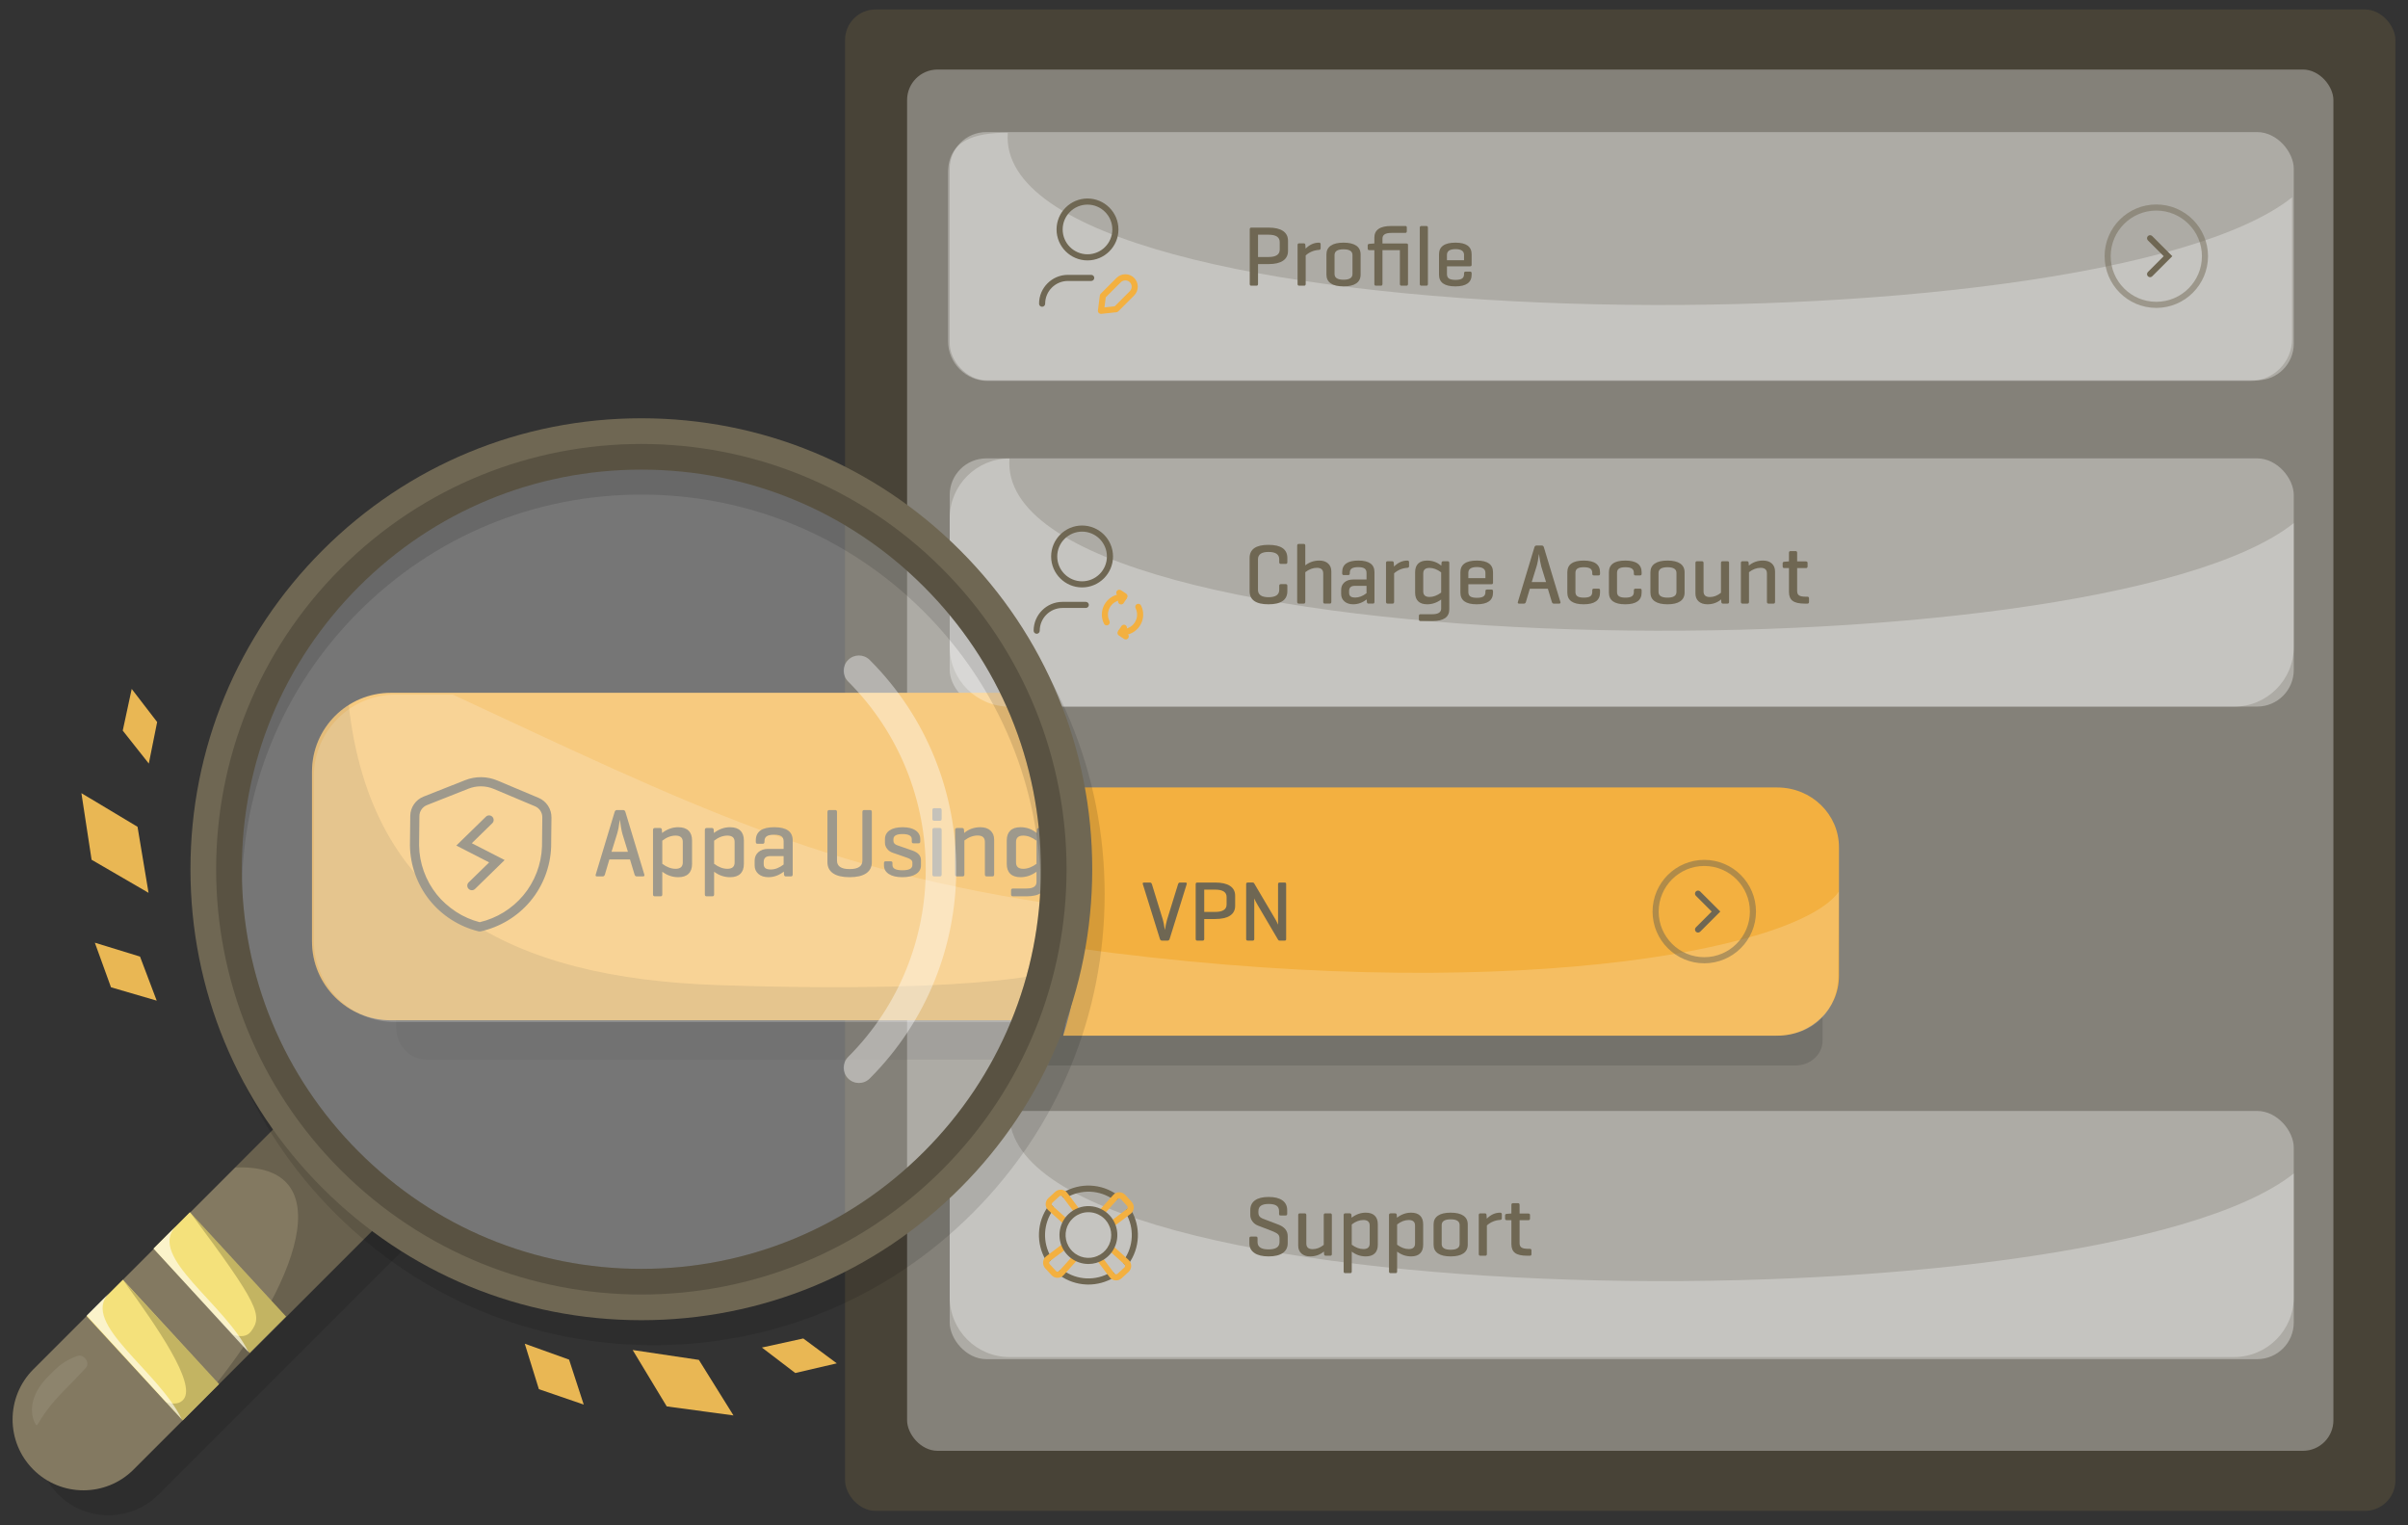 <?xml version="1.0" encoding="UTF-8"?><svg xmlns="http://www.w3.org/2000/svg" viewBox="0 0 789.427 500"><rect x="0" y="0" width="789.427" height="500" fill="#333333" stroke="none"/><g id="a"><rect x="277.039" y="3.103" width="508.269" height="492.136" rx="10" ry="10" style="fill:#7e6e42; opacity:.28;"/><rect x="297.375" y="22.793" width="467.598" height="452.756" rx="10" ry="10" style="fill:#fff; opacity:.33;"/></g><g id="b"><rect x="311.346" y="43.296" width="440.631" height="81.353" rx="12" ry="12" style="fill:#fff; opacity:.33;"/><rect x="311.346" y="150.247" width="440.631" height="81.353" rx="12" ry="12" style="fill:#fff; opacity:.33;"/><path d="M340.077,271.796h257.432v69.291c0,4.509-3.984,8.164-8.899,8.164h-245.069c2.47-10.392,4.635-24.673,3.559-41.582-.92-14.452-3.941-26.628-7.023-35.872Z" style="opacity:.12;"/><path d="M342.599,347.325H139.669c-5.438,0-9.846-4.823-9.846-10.772v-91.423h215.592c3.737,10.124,7.654,23.828,9.31,40.425,2.659,26.645-5.803,51.592-12.126,61.77Z" style="opacity:.12;"/><path d="M340.077,258.121h242.598c11.161,0,20.208,8.772,20.208,19.593v42.167c0,10.821-9.048,19.593-20.208,19.593h-234.127c2.691-8.373,5.995-22.348,4.518-39.644-1.646-19.277-8.467-33.743-12.989-41.709Z" style="fill:#f3b040;"/><path d="M344.743,334.427H128.136c-14.277,0-25.852-11.574-25.852-25.852v-55.635c0-14.277,11.574-25.852,25.852-25.852h205.77s25.285,33.221,10.836,107.339Z" style="fill:#f3b040;"/><rect x="311.346" y="364.149" width="440.631" height="81.353" rx="12" ry="12" style="fill:#fff; opacity:.33;"/><path d="M351.968,310.67c-.246,8.503-1.265,18.085-3.42,28.805h233.402c10.151,0,15.363-4.907,18.007-9.405,1.81-3.077,2.633-6.608,2.66-10.15l.216-27.647c-13.778,19.571-111.89,37.639-250.866,18.397Z" style="fill:#fff; opacity:.18;"/><path d="M148.452,227.687h-18.789c-14.79,0-26.779,11.989-26.779,26.779v53.781c0,14.789,11.989,26.779,26.779,26.779h215.68c2.757-14.144,4.06-26.787,4.375-38.006-80.637-11.515-123.422-33.155-201.266-69.333Z" style="fill:#fff; opacity:.18;"/><path d="M751.977,425.218v-40.571c-65.071,51.646-426.304,48.244-421.037-21.189-10.821,0-19.593,8.772-19.593,19.593v42.167c0,10.821,8.772,19.593,19.593,19.593h401.444c10.821,0,19.593-8.772,19.593-19.593Z" style="fill:#fff; opacity:.3;"/><path d="M751.977,212.037v-40.571c-65.071,51.646-426.304,48.244-421.037-21.189-10.821,0-19.593,8.772-19.593,19.593v42.167c0,10.821,8.772,19.593,19.593,19.593h401.444c10.821,0,19.593-8.772,19.593-19.593Z" style="fill:#fff; opacity:.3;"/><path d="M751.427,111.11v-46.413c-65.071,51.646-426.304,48.244-421.037-21.189-10.821,0-19.593,2.396-19.593,13.217v55.083c0,7.209,5.844,13.053,13.053,13.053h413.826c7.595,0,13.751-6.157,13.751-13.751Z" style="fill:#fff; opacity:.3;"/><path d="M347.438,317.757s-19.72,8.222-111.852,5.146c-68.078-2.274-113.94-26.039-121.261-91.812-7.234,4.582-12.04,12.652-12.04,21.849v55.635c0,14.277,11.574,25.852,25.852,25.852h212.666c2.853-5.84,6.636-16.67,6.636-16.67Z" style="opacity:.12;"/></g><g id="c"><g><path d="M356.521,85.354c-5.593,0-10.143-4.55-10.143-10.143,0-5.593,4.55-10.144,10.143-10.144,5.593,0,10.144,4.55,10.144,10.144,0,5.593-4.55,10.143-10.144,10.143Zm0-18.287c-4.49,0-8.143,3.653-8.143,8.144s3.653,8.143,8.143,8.143,8.144-3.653,8.144-8.143-3.653-8.144-8.144-8.144Z" style="fill:#6f6753;"/><path d="M341.642,100.549c-.552,0-1-.448-1-1,0-5.215,4.242-9.457,9.457-9.457h7.641c.552,0,1,.448,1,1s-.448,1-1,1h-7.641c-4.112,0-7.457,3.345-7.457,7.457,0,.552-.448,1-1,1Z" style="fill:#6f6753;"/><path d="M360.931,102.878c-.267,0-.525-.107-.714-.3-.214-.219-.317-.523-.278-.826l.622-4.886c.028-.22,.128-.424,.285-.581l5.197-5.197c.77-.771,1.794-1.194,2.884-1.194,1.089,0,2.113,.424,2.883,1.194,1.589,1.59,1.589,4.177,0,5.767l-5.197,5.197c-.162,.162-.374,.263-.601,.287l-4.975,.533c-.036,.004-.071,.006-.106,.006Zm1.57-5.42l-.418,3.292,3.365-.36,4.947-4.947c.81-.81,.81-2.129,0-2.939-.786-.786-2.154-.785-2.939,0l-4.955,4.955Z" style="fill:#f3b040;"/></g><g><path d="M354.742,192.543c-5.593,0-10.143-4.55-10.143-10.143s4.55-10.143,10.143-10.143,10.143,4.55,10.143,10.143-4.55,10.143-10.143,10.143Zm0-18.286c-4.49,0-8.143,3.653-8.143,8.143s3.653,8.143,8.143,8.143,8.143-3.653,8.143-8.143-3.653-8.143-8.143-8.143Z" style="fill:#6f6753;"/><path d="M339.862,207.738c-.552,0-1-.448-1-1,0-5.214,4.242-9.457,9.457-9.457h7.641c.552,0,1,.448,1,1s-.448,1-1,1h-7.641c-4.111,0-7.457,3.345-7.457,7.457,0,.552-.448,1-1,1Z" style="fill:#6f6753;"/><path d="M367.534,198.125c-.188,0-.377-.053-.546-.163-.462-.302-.592-.922-.29-1.384l.569-.87-.871-.568c-.462-.302-.592-.921-.291-1.384,.302-.462,.921-.592,1.384-.291l1.709,1.116c.222,.145,.377,.373,.432,.632,.055,.26,.003,.53-.142,.752l-1.117,1.708c-.192,.293-.512,.453-.838,.453Z" style="fill:#f3b040;"/><path d="M369.059,209.59c-.188,0-.377-.053-.546-.163l-1.709-1.116c-.222-.145-.377-.373-.432-.632-.055-.26-.003-.53,.142-.752l1.117-1.708c.302-.462,.921-.592,1.384-.29,.462,.302,.592,.922,.29,1.384l-.569,.87,.871,.568c.462,.302,.592,.921,.291,1.384-.192,.293-.512,.453-.838,.453Z" style="fill:#f3b040;"/><path d="M362.825,204.984c-.366,0-.718-.201-.894-.549-.254-.503-.444-1.038-.564-1.59-.217-1.032-.189-2.109,.078-3.122,.268-1.014,.776-1.964,1.47-2.75,.694-.785,1.575-1.408,2.548-1.8,.974-.392,2.041-.556,3.085-.471,.55,.044,.96,.526,.916,1.077-.044,.55-.527,.96-1.077,.916-.737-.062-1.49,.055-2.176,.333-.687,.276-1.308,.716-1.797,1.27-.489,.553-.847,1.223-1.036,1.937-.188,.713-.208,1.471-.056,2.191,.083,.38,.216,.755,.394,1.108,.249,.493,.051,1.095-.442,1.343-.145,.073-.298,.107-.45,.107Z" style="fill:#f3b040;"/><path d="M367.995,208.212c-.18,0-.36-.007-.54-.022-.55-.044-.96-.526-.916-1.077,.044-.55,.521-.966,1.077-.916,.734,.056,1.489-.056,2.177-.333,.686-.277,1.307-.716,1.795-1.27,.489-.553,.847-1.223,1.036-1.937,.188-.712,.208-1.47,.056-2.191-.082-.379-.215-.751-.394-1.1-.251-.491-.057-1.094,.435-1.346,.491-.251,1.094-.056,1.346,.435,.257,.503,.449,1.039,.569,1.593,.217,1.032,.189,2.109-.079,3.121-.269,1.014-.777,1.964-1.471,2.749-.692,.785-1.573,1.408-2.546,1.801-.807,.325-1.678,.493-2.546,.493Z" style="fill:#f3b040;"/></g><g><path d="M161.387,269.842c.593-.578,.605-1.528,.026-2.121-.579-.592-1.529-.605-2.121-.025l-9.699,9.464,10.764,5.516-6.712,6.55c-.593,.578-.605,1.528-.026,2.121,.294,.301,.684,.452,1.074,.452,.378,0,.756-.142,1.047-.427l9.7-9.464-10.764-5.516,6.712-6.55Z" style="fill:#6f6753;"/><path d="M179.658,264.096c-.755-1.15-1.826-2.04-3.094-2.573l-13.468-5.67c-3.416-1.437-7.195-1.481-10.642-.116l-13.588,5.372c-1.28,.506-2.369,1.371-3.15,2.504-.781,1.134-1.202,2.459-1.217,3.833l-.105,9.663c.09,6.485,2.372,12.851,6.424,17.923,4.051,5.071,9.76,8.71,16.077,10.246,.116,.028,.235,.043,.354,.043,.108,0,.216-.012,.322-.035,6.347-1.396,12.135-4.909,16.298-9.891,4.162-4.982,6.582-11.296,6.815-17.778,0-.013,.001-.024,.001-.037l.105-9.625c.015-1.376-.377-2.711-1.132-3.858Zm-1.973,13.432c-.213,5.813-2.386,11.475-6.119,15.943-3.665,4.386-8.732,7.504-14.301,8.808-5.54-1.426-10.538-4.655-14.104-9.12-3.639-4.554-5.687-10.269-5.768-16.054l.105-9.626c.008-.775,.246-1.523,.687-2.163,.442-.641,1.058-1.13,1.783-1.417l13.589-5.373c1.317-.521,2.697-.781,4.075-.781,1.458,0,2.917,.291,4.299,.874l13.469,5.67c.718,.302,1.323,.805,1.75,1.455,.427,.648,.648,1.401,.639,2.178l-.105,9.606Z" style="fill:#6f6753;"/></g><g><path d="M369.231,414.638c-.2,0-.402-.06-.578-.185-.45-.32-.556-.944-.236-1.395,1.587-2.235,2.491-4.865,2.612-7.605,.121-2.74-.547-5.439-1.932-7.807-.279-.477-.118-1.089,.358-1.368,.478-.277,1.089-.118,1.368,.358,1.579,2.7,2.341,5.779,2.203,8.904-.138,3.126-1.168,6.126-2.979,8.676-.195,.274-.503,.421-.816,.421Z" style="fill:#6f6753;"/><path d="M356.827,421.047c-.239,0-.479-.005-.719-.016-3.125-.138-6.125-1.168-8.676-2.979-.451-.319-.557-.944-.237-1.395,.319-.45,.944-.557,1.394-.236,2.237,1.588,4.867,2.49,7.606,2.611,2.746,.117,5.439-.547,7.807-1.932,.478-.278,1.089-.118,1.368,.358s.118,1.089-.358,1.368c-2.493,1.458-5.309,2.219-8.186,2.219Z" style="fill:#6f6753;"/><path d="M343.684,413.509c-.344,0-.678-.177-.864-.495-1.579-2.7-2.34-5.779-2.203-8.904s1.168-6.125,2.979-8.676c.32-.45,.943-.557,1.395-.236,.45,.32,.556,.944,.236,1.395-1.588,2.235-2.491,4.865-2.612,7.605s.547,5.439,1.931,7.807c.279,.477,.118,1.089-.358,1.368-.159,.093-.333,.137-.504,.137Z" style="fill:#6f6753;"/><path d="M365.633,393.415c-.2,0-.402-.06-.578-.185-2.237-1.588-4.867-2.49-7.606-2.611-2.736-.111-5.439,.547-7.807,1.932-.476,.28-1.089,.119-1.368-.358-.279-.477-.118-1.089,.358-1.368,2.7-1.579,5.772-2.344,8.904-2.203,3.125,.138,6.125,1.168,8.675,2.979,.451,.319,.557,.944,.237,1.395-.195,.274-.503,.421-.816,.421Z" style="fill:#6f6753;"/><path d="M364.516,402.237c-.304,0-.604-.138-.801-.399-.332-.442-.242-1.069,.2-1.4l5.496-4.125c.081-.061,.146-.135,.194-.219,.048-.086,.078-.181,.087-.276,.009-.097-.002-.192-.034-.286-.031-.092-.082-.176-.149-.249l-2.059-2.249c-.066-.072-.146-.13-.233-.168-.09-.04-.221-.062-.279-.059-.102,0-.196,.021-.286,.062-.086,.038-.166,.097-.229,.168l-4.603,5.114c-.369,.411-1.002,.444-1.412,.074-.411-.369-.444-1.002-.074-1.412l4.6-5.111c.25-.28,.555-.503,.901-.659,.346-.154,.713-.233,1.091-.235,.375,.003,.746,.073,1.095,.228,.344,.15,.65,.37,.906,.651l2.055,2.244c.255,.277,.448,.601,.57,.959,.122,.36,.167,.735,.131,1.114s-.148,.739-.335,1.071c-.186,.331-.436,.614-.741,.841l-5.492,4.122c-.18,.135-.391,.2-.599,.2Z" style="fill:#f3b040;"/><path d="M346.709,418.845c-.374,0-.737-.076-1.081-.227-.35-.154-.655-.373-.909-.653l-2.055-2.244c-.25-.27-.449-.604-.57-.959-.12-.354-.166-.739-.131-1.114,.035-.379,.147-.738,.333-1.069,.188-.333,.437-.615,.743-.842l5.491-4.123c.444-.331,1.069-.241,1.4,.199,.332,.442,.242,1.068-.199,1.4l-5.496,4.126c-.083,.062-.148,.135-.196,.22-.046,.082-.076,.178-.085,.274-.009,.096,.002,.194,.033,.284,.032,.094,.083,.179,.147,.249l2.061,2.251c.067,.073,.146,.13,.236,.17,.086,.038,.161,.016,.28,.058,.096,0,.19-.021,.278-.061,.09-.04,.17-.099,.235-.171l4.601-5.112c.369-.411,1.002-.443,1.412-.074,.411,.369,.444,1.002,.074,1.412l-4.6,5.111c-.249,.277-.561,.505-.901,.658-.342,.154-.71,.234-1.091,.236h-.011Z" style="fill:#f3b040;"/><path d="M349.478,401.571c-.238,0-.477-.085-.668-.257l-5.113-4.6c-.282-.253-.503-.557-.658-.901s-.235-.712-.236-1.091c-.001-.38,.075-.748,.227-1.095,.153-.347,.372-.651,.651-.906l2.245-2.055c.274-.255,.599-.449,.961-.571,.359-.121,.732-.164,1.111-.132,.383,.036,.742,.148,1.072,.334,.333,.188,.616,.438,.842,.742l4.121,5.492c.332,.442,.242,1.069-.2,1.4-.441,.332-1.069,.242-1.4-.199l-4.124-5.496c-.061-.082-.137-.149-.222-.197-.082-.046-.176-.075-.275-.085-.097-.006-.192,.003-.286,.035-.092,.031-.174,.08-.245,.146l-2.251,2.061c-.074,.067-.131,.147-.17,.236-.039,.088-.058,.183-.058,.281,0,.097,.021,.19,.061,.279,.041,.09,.098,.168,.171,.233l5.114,4.601c.411,.369,.444,1.001,.075,1.412-.198,.22-.47,.331-.744,.331Z" style="fill:#f3b040;"/><path d="M365.902,419.693c-.085,0-.17-.004-.255-.013-.372-.033-.731-.145-1.063-.33-.334-.188-.617-.437-.843-.74l-4.129-5.492c-.332-.441-.243-1.068,.198-1.399,.443-.332,1.069-.242,1.4,.198l4.132,5.496c.061,.081,.133,.145,.219,.193,.083,.046,.175,.074,.271,.083,.099,.011,.196-.002,.289-.033,.089-.03,.173-.08,.246-.146l2.247-2.057c.075-.068,.131-.146,.17-.235,.038-.087,.059-.185,.058-.281s-.021-.191-.061-.28c-.04-.088-.098-.167-.168-.23l-5.115-4.604c-.411-.369-.444-1.002-.074-1.412,.368-.411,1.002-.444,1.412-.074l5.111,4.601c.279,.249,.501,.552,.657,.899,.156,.346,.236,.713,.237,1.093,.001,.377-.075,.745-.226,1.092-.154,.35-.374,.655-.654,.91l-2.243,2.053c-.277,.255-.6,.446-.958,.568-.282,.094-.569,.142-.859,.142Z" style="fill:#f3b040;"/><path d="M356.821,414.306c-.14,0-.28-.003-.419-.009-1.881-.083-3.676-.716-5.193-1.828-1.518-1.114-2.66-2.638-3.303-4.405-.644-1.769-.748-3.67-.3-5.497,.447-1.828,1.416-3.466,2.804-4.738,.923-.847,1.989-1.493,3.167-1.921,1.175-.429,2.404-.616,3.66-.563,1.252,.056,2.462,.353,3.597,.883,1.137,.532,2.142,1.271,2.986,2.193,1.27,1.389,2.091,3.106,2.375,4.967,.284,1.859,.014,3.744-.783,5.449-.797,1.705-2.069,3.122-3.678,4.097-1.488,.902-3.179,1.373-4.914,1.373Zm-.005-16.971c-.874,0-1.732,.151-2.556,.451-.931,.338-1.771,.849-2.499,1.517-1.096,1.004-1.861,2.297-2.213,3.738-.353,1.442-.271,2.943,.237,4.339,.507,1.395,1.409,2.597,2.606,3.477,1.197,.878,2.614,1.377,4.098,1.442,1.486,.065,2.94-.307,4.208-1.077,1.27-.77,2.274-1.887,2.903-3.232,.628-1.346,.842-2.833,.618-4.3-.225-1.469-.874-2.824-1.875-3.92h0c-.666-.729-1.458-1.312-2.356-1.73-.896-.419-1.851-.653-2.839-.697-.111-.005-.222-.007-.333-.007Z" style="fill:#6f6753;"/></g><g><path d="M420.629,75.713c-1.083-.737-2.66-1.106-4.732-1.106h-5.684c-.336,0-.504,.187-.504,.56v17.92c0,.374,.168,.56,.504,.56h1.708c.336,0,.504-.187,.504-.56v-6.524h3.472c2.072,0,3.649-.368,4.732-1.106,1.083-.737,1.624-1.806,1.624-3.206v-3.332c0-1.4-.542-2.468-1.624-3.206Zm-1.092,6.09c0,1.624-1.214,2.436-3.64,2.436h-3.472v-7.308h3.472c2.426,0,3.64,.812,3.64,2.436v2.436Z" style="fill:#6f6753;"/><path d="M432.39,79.535c-1.606,0-3.062,.653-4.368,1.96l-.084-1.204c-.019-.354-.196-.532-.532-.532h-1.484c-.354,0-.532,.178-.532,.532v12.796c0,.374,.177,.56,.532,.56h1.624c.336,0,.504-.187,.504-.56v-9.38c1.27-1.101,2.716-1.698,4.34-1.792,.373-.019,.56-.205,.56-.56v-1.288c0-.354-.187-.532-.56-.532Z" style="fill:#6f6753;"/><path d="M444.625,80.515c-.952-.653-2.343-.98-4.172-.98s-3.22,.327-4.172,.98-1.428,1.605-1.428,2.856v6.664c0,1.25,.476,2.203,1.428,2.856s2.342,.98,4.172,.98,3.22-.327,4.172-.98c.952-.653,1.428-1.605,1.428-2.856v-6.664c0-1.25-.476-2.203-1.428-2.856Zm-1.232,9.296c0,1.251-.98,1.876-2.94,1.876-1.96,0-2.94-.625-2.94-1.876v-6.216c0-1.25,.98-1.876,2.94-1.876,1.96,0,2.94,.626,2.94,1.876v6.216Z" style="fill:#6f6753;"/><path d="M461.062,79.815h-7.84v-1.624c0-1.232,.961-1.848,2.884-1.848h4.564c.354,0,.532-.186,.532-.56v-1.176c0-.205-.038-.345-.112-.42-.075-.074-.215-.112-.42-.112h-4.564c-3.696,0-5.544,1.279-5.544,3.836v1.904h-.196l-1.456,.112c-.354,.019-.532,.196-.532,.532v.98c0,.374,.177,.56,.532,.56h1.652v11.088c0,.374,.168,.56,.504,.56h1.652c.336,0,.504-.187,.504-.56v-11.088h5.712v11.088c0,.374,.177,.56,.532,.56h1.624c.336,0,.504-.187,.504-.56v-12.74c0-.206-.038-.345-.112-.42-.075-.074-.215-.112-.42-.112Z" style="fill:#6f6753;"/><path d="M467.613,74.075h-1.624c-.354,0-.532,.187-.532,.56v18.452c0,.374,.177,.56,.532,.56h1.624c.336,0,.504-.187,.504-.56v-18.452c0-.373-.168-.56-.504-.56Z" style="fill:#6f6753;"/><path d="M481.978,87.291c.317,0,.476-.168,.476-.504v-3.416c0-2.557-1.764-3.836-5.292-3.836-3.603,0-5.404,1.279-5.404,3.836v6.664c0,2.558,1.782,3.836,5.348,3.836,3.565,0,5.348-1.278,5.348-3.836v-.476c0-.354-.177-.532-.532-.532h-1.428c-.354,0-.532,.178-.532,.532v.308c0,.672-.224,1.153-.672,1.442-.448,.29-1.158,.434-2.128,.434s-1.68-.145-2.128-.434c-.448-.289-.672-.77-.672-1.442v-2.576h7.616Zm-7.616-3.752c0-1.25,.933-1.876,2.8-1.876s2.8,.625,2.8,1.876v1.764h-5.6v-1.764Z" style="fill:#6f6753;"/></g><g><path d="M415.851,178.589c-4.125,0-6.188,1.438-6.188,4.312v10.864c0,2.875,2.062,4.312,6.188,4.312s6.188-1.438,6.188-4.312v-1.764c0-.354-.168-.532-.504-.532h-1.624c-.354,0-.532,.177-.532,.532v1.316c0,1.624-1.167,2.436-3.5,2.436-2.315,0-3.472-.812-3.472-2.436v-9.968c0-1.624,1.157-2.436,3.472-2.436,2.333,0,3.5,.812,3.5,2.436v.924c0,.374,.177,.56,.532,.56h1.624c.336,0,.504-.187,.504-.56v-1.372c0-2.874-2.062-4.312-6.188-4.312Z" style="fill:#6f6753;"/><path d="M432.511,183.742c-1.736,0-3.267,.522-4.592,1.568v-6.468c0-.373-.168-.56-.504-.56h-1.624c-.354,0-.532,.187-.532,.56v18.452c0,.374,.177,.56,.532,.56h1.624c.336,0,.504-.187,.504-.56v-9.744c1.232-.952,2.501-1.428,3.808-1.428,1.381,0,2.072,.616,2.072,1.848v9.324c0,.374,.177,.56,.532,.56h1.624c.336,0,.504-.187,.504-.56v-9.968c0-1.102-.35-1.974-1.05-2.618s-1.666-.966-2.898-.966Z" style="fill:#6f6753;"/><path d="M445.308,183.742c-3.528,0-5.292,1.26-5.292,3.78v.42c0,.374,.168,.56,.504,.56h1.456c.354,0,.532-.187,.532-.56v-.224c0-.634,.219-1.096,.658-1.386,.438-.289,1.143-.434,2.114-.434,.952,0,1.643,.15,2.072,.448,.429,.299,.644,.784,.644,1.456v2.156h-4.424c-1.176,0-2.119,.313-2.828,.938-.71,.625-1.064,1.442-1.064,2.45v1.344c0,1.008,.359,1.825,1.078,2.45,.718,.625,1.675,.938,2.87,.938,1.568,0,3.042-.532,4.424-1.596l.056,.812c.019,.374,.196,.56,.532,.56h1.456c.336,0,.504-.187,.504-.56v-9.772c0-2.52-1.764-3.78-5.292-3.78Zm2.688,10.696c-1.232,.952-2.464,1.428-3.696,1.428-.709,0-1.223-.126-1.54-.378-.317-.252-.476-.648-.476-1.19v-.56c0-1.138,.616-1.708,1.848-1.708h3.864v2.408Z" style="fill:#6f6753;"/><path d="M461.379,183.742c-1.606,0-3.062,.653-4.368,1.96l-.084-1.204c-.019-.354-.196-.532-.532-.532h-1.484c-.354,0-.532,.178-.532,.532v12.796c0,.374,.177,.56,.532,.56h1.624c.336,0,.504-.187,.504-.56v-9.38c1.27-1.101,2.716-1.698,4.34-1.792,.373-.019,.56-.205,.56-.56v-1.288c0-.354-.187-.532-.56-.532Z" style="fill:#6f6753;"/><path d="M474.595,183.965h-1.484c-.336,0-.514,.187-.532,.56l-.056,.896c-1.344-1.12-2.894-1.68-4.648-1.68-1.288,0-2.268,.327-2.94,.98-.672,.653-1.008,1.596-1.008,2.828v6.72c0,1.232,.336,2.175,1.008,2.828,.672,.653,1.652,.98,2.94,.98,1.642,0,3.173-.522,4.592-1.568v2.94c0,1.25-.961,1.876-2.884,1.876h-3.864c-.374,0-.56,.177-.56,.532v1.176c0,.354,.187,.532,.56,.532h3.864c3.696,0,5.544-1.279,5.544-3.836v-15.204c0-.373-.178-.56-.532-.56Zm-2.128,10.276c-1.307,.952-2.576,1.428-3.808,1.428-1.381,0-2.072-.606-2.072-1.82v-5.88c0-1.213,.69-1.82,2.072-1.82,1.25,0,2.52,.486,3.808,1.456v6.636Z" style="fill:#6f6753;"/><path d="M484.171,183.742c-3.603,0-5.404,1.279-5.404,3.836v6.664c0,2.558,1.782,3.836,5.348,3.836,3.565,0,5.348-1.278,5.348-3.836v-.476c0-.354-.177-.532-.532-.532h-1.428c-.354,0-.532,.178-.532,.532v.308c0,.672-.224,1.153-.672,1.442-.448,.29-1.158,.434-2.128,.434s-1.68-.145-2.128-.434c-.448-.289-.672-.77-.672-1.442v-2.576h7.616c.317,0,.476-.168,.476-.504v-3.416c0-2.557-1.764-3.836-5.292-3.836Zm2.8,5.768h-5.6v-1.764c0-1.25,.933-1.876,2.8-1.876s2.8,.625,2.8,1.876v1.764Z" style="fill:#6f6753;"/><path d="M506.124,179.346c-.112-.354-.336-.532-.672-.532h-1.736c-.336,0-.56,.178-.672,.532l-5.432,17.976c-.112,.355,.019,.532,.392,.532h1.624c.298,0,.504-.177,.616-.532l1.288-4.34h5.908l1.316,4.34c.112,.355,.317,.532,.616,.532h1.764c.392,0,.532-.177,.42-.532l-5.432-17.976Zm-3.976,11.452l1.596-5.152c.298-.97,.56-2.333,.784-4.088,.056,.542,.168,1.279,.336,2.212,.168,.915,.308,1.559,.42,1.932l1.568,5.096h-4.704Z" style="fill:#6f6753;"/><path d="M519.199,183.742c-3.584,0-5.376,1.279-5.376,3.836v6.664c0,2.558,1.782,3.836,5.348,3.836,3.584,0,5.376-1.278,5.376-3.836v-.756c0-.354-.168-.532-.504-.532h-1.512c-.355,0-.532,.178-.532,.532v.56c0,.654-.219,1.125-.658,1.414-.439,.29-1.144,.434-2.114,.434-.952,0-1.647-.145-2.086-.434-.438-.289-.658-.76-.658-1.414v-6.272c0-.653,.219-1.125,.658-1.414,.438-.289,1.134-.434,2.086-.434,.971,0,1.675,.145,2.114,.434,.438,.29,.658,.761,.658,1.414v.308c0,.355,.177,.532,.532,.532h1.512c.336,0,.504-.177,.504-.532v-.504c0-2.557-1.783-3.836-5.348-3.836Z" style="fill:#6f6753;"/><path d="M532.835,183.742c-3.584,0-5.376,1.279-5.376,3.836v6.664c0,2.558,1.782,3.836,5.348,3.836,3.584,0,5.376-1.278,5.376-3.836v-.756c0-.354-.168-.532-.504-.532h-1.512c-.355,0-.532,.178-.532,.532v.56c0,.654-.219,1.125-.658,1.414-.439,.29-1.144,.434-2.114,.434-.952,0-1.647-.145-2.086-.434-.438-.289-.658-.76-.658-1.414v-6.272c0-.653,.219-1.125,.658-1.414,.438-.289,1.134-.434,2.086-.434,.971,0,1.675,.145,2.114,.434,.438,.29,.658,.761,.658,1.414v.308c0,.355,.177,.532,.532,.532h1.512c.336,0,.504-.177,.504-.532v-.504c0-2.557-1.783-3.836-5.348-3.836Z" style="fill:#6f6753;"/><path d="M550.839,184.722c-.952-.653-2.343-.98-4.172-.98s-3.22,.327-4.172,.98-1.428,1.605-1.428,2.856v6.664c0,1.25,.476,2.203,1.428,2.856s2.342,.98,4.172,.98,3.22-.327,4.172-.98c.952-.653,1.428-1.605,1.428-2.856v-6.664c0-1.25-.476-2.203-1.428-2.856Zm-1.232,9.296c0,1.251-.98,1.876-2.94,1.876-1.96,0-2.94-.625-2.94-1.876v-6.216c0-1.25,.98-1.876,2.94-1.876,1.96,0,2.94,.626,2.94,1.876v6.216Z" style="fill:#6f6753;"/><path d="M566.351,183.965h-1.652c-.336,0-.504,.187-.504,.56v9.772c-1.158,.934-2.371,1.4-3.64,1.4-1.381,0-2.072-.616-2.072-1.848v-9.324c0-.373-.178-.56-.532-.56h-1.624c-.336,0-.504,.187-.504,.56v9.996c0,1.102,.35,1.97,1.05,2.604,.7,.635,1.666,.952,2.898,.952,1.717,0,3.21-.532,4.48-1.596l.056,.84c.019,.355,.196,.532,.532,.532h1.512c.336,0,.504-.177,.504-.532v-12.796c0-.373-.168-.56-.504-.56Z" style="fill:#6f6753;"/><path d="M577.971,183.742c-1.792,0-3.341,.551-4.647,1.652l-.056-.896c-.02-.354-.196-.532-.532-.532h-1.484c-.354,0-.532,.178-.532,.532v12.796c0,.374,.178,.56,.532,.56h1.624c.336,0,.504-.187,.504-.56v-9.744c1.232-.952,2.501-1.428,3.809-1.428,1.381,0,2.071,.616,2.071,1.848v9.324c0,.374,.178,.56,.532,.56h1.624c.336,0,.504-.187,.504-.56v-9.968c0-1.102-.35-1.974-1.05-2.618s-1.666-.966-2.898-.966Z" style="fill:#6f6753;"/><path d="M592.531,195.585h-.561c-1.026,0-1.75-.14-2.17-.42s-.63-.756-.63-1.428v-7.532h2.884c.354,0,.532-.187,.532-.56v-1.12c0-.336-.178-.504-.532-.504h-2.884v-2.828c0-.373-.168-.56-.504-.56h-1.652c-.354,0-.531,.187-.531,.56v2.828h-.169l-1.371,.112c-.355,.019-.532,.196-.532,.532v.98c0,.374,.177,.56,.532,.56h1.54v7.812c0,1.363,.405,2.343,1.218,2.94,.812,.598,2.113,.896,3.905,.896h.925c.354,0,.531-.177,.531-.532v-1.176c0-.373-.177-.56-.531-.56Z" style="fill:#6f6753;"/></g><g><path d="M205.025,266.12c-.128-.404-.384-.607-.768-.607h-1.984c-.384,0-.64,.203-.768,.607l-6.208,20.544c-.128,.406,.021,.608,.448,.608h1.856c.341,0,.576-.202,.704-.608l1.472-4.96h6.752l1.504,4.96c.128,.406,.363,.608,.704,.608h2.016c.448,0,.608-.202,.48-.608l-6.208-20.544Zm-4.544,13.088l1.824-5.888c.341-1.108,.64-2.666,.896-4.672,.064,.619,.192,1.462,.384,2.528,.192,1.045,.352,1.781,.48,2.208l1.792,5.823h-5.376Z" style="fill:#6f6753;"/><path d="M222.369,271.145c-1.899,0-3.669,.63-5.312,1.888l-.064-.992c-.021-.426-.224-.64-.608-.64h-1.696c-.405,0-.608,.214-.608,.64v21.152c0,.405,.203,.608,.608,.608h1.856c.384,0,.576-.203,.576-.608v-7.456c1.579,1.195,3.328,1.792,5.248,1.792,1.472,0,2.592-.373,3.36-1.12,.768-.746,1.152-1.824,1.152-3.231v-7.681c0-1.407-.384-2.484-1.152-3.231s-1.888-1.12-3.36-1.12Zm1.472,11.552c0,1.387-.789,2.08-2.368,2.08-1.43,0-2.88-.544-4.352-1.632v-7.584c1.429-1.109,2.88-1.664,4.352-1.664,1.579,0,2.368,.693,2.368,2.08v6.72Z" style="fill:#6f6753;"/><path d="M239.361,271.145c-1.899,0-3.669,.63-5.312,1.888l-.064-.992c-.021-.426-.224-.64-.608-.64h-1.696c-.405,0-.608,.214-.608,.64v21.152c0,.405,.203,.608,.608,.608h1.856c.384,0,.576-.203,.576-.608v-7.456c1.579,1.195,3.328,1.792,5.248,1.792,1.472,0,2.592-.373,3.36-1.12,.768-.746,1.152-1.824,1.152-3.231v-7.681c0-1.407-.384-2.484-1.152-3.231s-1.888-1.12-3.36-1.12Zm1.472,11.552c0,1.387-.789,2.08-2.368,2.08-1.43,0-2.88-.544-4.352-1.632v-7.584c1.429-1.109,2.88-1.664,4.352-1.664,1.579,0,2.368,.693,2.368,2.08v6.72Z" style="fill:#6f6753;"/><path d="M253.825,271.145c-4.032,0-6.048,1.439-6.048,4.32v.479c0,.427,.192,.64,.576,.64h1.664c.405,0,.608-.213,.608-.64v-.256c0-.725,.25-1.253,.752-1.584,.501-.33,1.307-.496,2.416-.496,1.088,0,1.877,.171,2.368,.512,.49,.342,.736,.896,.736,1.664v2.464h-5.056c-1.344,0-2.421,.358-3.232,1.072-.811,.715-1.216,1.648-1.216,2.8v1.536c0,1.152,.41,2.086,1.232,2.8,.821,.716,1.915,1.072,3.28,1.072,1.792,0,3.477-.607,5.056-1.824l.064,.929c.021,.427,.224,.64,.608,.64h1.664c.384,0,.576-.213,.576-.64v-11.168c0-2.881-2.016-4.32-6.048-4.32Zm3.072,12.224c-1.408,1.088-2.816,1.632-4.224,1.632-.811,0-1.397-.144-1.76-.432-.363-.288-.544-.741-.544-1.36v-.64c0-1.301,.704-1.952,2.112-1.952h4.416v2.752Z" style="fill:#6f6753;"/><path d="M285.249,265.513h-1.952c-.384,0-.576,.213-.576,.64v15.937c0,1.855-1.397,2.783-4.192,2.783-2.752,0-4.128-.928-4.128-2.783v-15.937c0-.427-.192-.64-.576-.64h-1.952c-.406,0-.608,.213-.608,.64v16.448c0,1.6,.619,2.821,1.856,3.664s3.04,1.264,5.408,1.264,4.176-.421,5.424-1.264,1.872-2.064,1.872-3.664v-16.448c0-.427-.192-.64-.576-.64Z" style="fill:#6f6753;"/><path d="M299.041,278.761l-4.8-1.664c-.896-.299-1.344-.789-1.344-1.473v-.544c0-1.13,.992-1.695,2.976-1.695,2.026,0,3.04,.565,3.04,1.695v.769c0,.384,.181,.576,.544,.576h1.664c.384,0,.576-.192,.576-.576v-.769c0-1.216-.507-2.176-1.52-2.88-1.014-.704-2.438-1.056-4.272-1.056s-3.259,.347-4.272,1.04-1.52,1.659-1.52,2.896v1.185c0,.704,.24,1.359,.72,1.968s1.072,1.029,1.776,1.264l4.8,1.664c1.13,.385,1.696,.896,1.696,1.536v.864c0,1.131-1.088,1.696-3.264,1.696-2.176,0-3.264-.565-3.264-1.696v-.672c0-.384-.182-.576-.544-.576h-1.696c-.363,0-.544,.192-.544,.576v.8c0,1.174,.533,2.107,1.6,2.8,1.066,.693,2.549,1.04,4.448,1.04s3.387-.347,4.464-1.04c1.077-.692,1.616-1.626,1.616-2.8v-1.792c0-1.429-.96-2.475-2.88-3.136Z" style="fill:#6f6753;"/><path d="M308.128,264.904h-1.856c-.405,0-.608,.214-.608,.641v2.88c0,.405,.203,.607,.608,.607h1.856c.384,0,.576-.202,.576-.607v-2.88c0-.427-.192-.641-.576-.641Z" style="fill:#6f6753;"/><path d="M308.128,271.4h-1.856c-.405,0-.608,.214-.608,.64v14.593c0,.427,.203,.64,.608,.64h1.856c.384,0,.576-.213,.576-.64v-14.593c0-.426-.192-.64-.576-.64Z" style="fill:#6f6753;"/><path d="M321.409,271.145c-2.048,0-3.819,.63-5.312,1.888l-.064-1.023c-.021-.405-.224-.608-.608-.608h-1.696c-.405,0-.608,.203-.608,.608v14.624c0,.427,.203,.64,.608,.64h1.856c.384,0,.576-.213,.576-.64v-11.137c1.408-1.088,2.858-1.632,4.352-1.632,1.579,0,2.368,.704,2.368,2.112v10.656c0,.427,.203,.64,.608,.64h1.856c.384,0,.576-.213,.576-.64v-11.393c0-1.258-.4-2.256-1.2-2.992-.8-.735-1.904-1.104-3.312-1.104Z" style="fill:#6f6753;"/><path d="M342.241,271.4h-1.696c-.384,0-.587,.214-.608,.64l-.064,1.024c-1.536-1.28-3.307-1.92-5.312-1.92-1.472,0-2.592,.373-3.36,1.12-.768,.747-1.152,1.824-1.152,3.231v7.681c0,1.407,.384,2.485,1.152,3.231,.768,.747,1.888,1.12,3.36,1.12,1.877,0,3.626-.597,5.248-1.792v3.36c0,1.429-1.099,2.144-3.296,2.144h-4.416c-.427,0-.64,.203-.64,.608v1.344c0,.405,.213,.608,.64,.608h4.416c4.224,0,6.336-1.462,6.336-4.385v-17.376c0-.426-.203-.64-.608-.64Zm-2.432,11.744c-1.494,1.088-2.944,1.632-4.352,1.632-1.579,0-2.368-.693-2.368-2.08v-6.72c0-1.387,.789-2.08,2.368-2.08,1.429,0,2.88,.555,4.352,1.664v7.584Z" style="fill:#6f6753;"/></g><g><path d="M388.607,289.278h-1.762c-.308,0-.52,.178-.635,.532l-3.61,11.676c-.135,.467-.26,.98-.375,1.54-.039,.206-.097,.518-.173,.938-.077,.42-.135,.714-.173,.882-.25-1.661-.472-2.801-.664-3.416l-3.581-11.62c-.115-.354-.328-.532-.635-.532h-1.935c-.385,0-.52,.178-.404,.532l5.603,17.976c.116,.355,.347,.532,.693,.532h1.791c.346,0,.577-.177,.693-.532l5.603-17.976c.115-.354-.029-.532-.433-.532Z" style="fill:#6f6753;"/><path d="M403.249,290.385c-1.117-.737-2.744-1.106-4.881-1.106h-5.862c-.346,0-.52,.187-.52,.56v17.921c0,.373,.173,.56,.52,.56h1.762c.347,0,.52-.187,.52-.56v-6.524h3.581c2.137,0,3.764-.368,4.881-1.106,1.116-.736,1.675-1.806,1.675-3.206v-3.331c0-1.4-.559-2.469-1.675-3.206Zm-1.126,6.09c0,1.624-1.251,2.436-3.754,2.436h-3.581v-7.308h3.581c2.503,0,3.754,.812,3.754,2.436v2.437Z" style="fill:#6f6753;"/><path d="M421.528,289.391c-.077-.074-.212-.112-.404-.112h-1.588c-.366,0-.548,.178-.548,.532v13.271c-.404-.896-.703-1.493-.896-1.792l-6.959-11.788c-.097-.148-.25-.224-.462-.224h-1.617c-.346,0-.52,.178-.52,.532v17.976c0,.355,.173,.532,.52,.532h1.617c.347,0,.52-.177,.52-.532v-13.3c.211,.542,.558,1.223,1.04,2.044l6.787,11.536c.096,.168,.27,.252,.52,.252h1.588c.192,0,.327-.037,.404-.112,.077-.074,.116-.214,.116-.42v-17.976c0-.205-.039-.346-.116-.42Z" style="fill:#6f6753;"/></g><g><path d="M419.074,401.382l-5.096-1.933c-.952-.392-1.428-1.017-1.428-1.876v-.56c0-.821,.275-1.423,.826-1.806,.55-.383,1.404-.574,2.562-.574,1.157,0,2.011,.191,2.562,.574,.55,.383,.826,.984,.826,1.806v.868c0,.205,.037,.346,.112,.42,.074,.074,.205,.111,.392,.111h1.652c.336,0,.504-.177,.504-.531v-1.232c0-1.381-.522-2.445-1.568-3.191-1.045-.747-2.548-1.12-4.508-1.12s-3.454,.368-4.48,1.105c-1.027,.738-1.54,1.807-1.54,3.206v1.596c0,.766,.233,1.466,.7,2.101,.466,.635,1.064,1.092,1.792,1.372l4.732,1.819c.934,.374,1.559,.724,1.876,1.051,.317,.326,.476,.741,.476,1.246v1.315c0,1.587-1.204,2.38-3.612,2.38-2.39,0-3.584-.793-3.584-2.38v-1.26c0-.373-.168-.561-.504-.561h-1.652c-.354,0-.532,.188-.532,.561v1.624c0,1.362,.546,2.422,1.638,3.178,1.092,.756,2.646,1.134,4.662,1.134,2.035,0,3.588-.373,4.662-1.12,1.073-.746,1.61-1.81,1.61-3.191v-2.324c0-1.754-1.027-3.023-3.08-3.808Z" style="fill:#6f6753;"/><path d="M436.126,397.714h-1.652c-.336,0-.504,.187-.504,.56v9.772c-1.158,.934-2.371,1.399-3.64,1.399-1.381,0-2.072-.616-2.072-1.848v-9.324c0-.373-.178-.56-.532-.56h-1.624c-.336,0-.504,.187-.504,.56v9.996c0,1.102,.35,1.97,1.05,2.604,.7,.635,1.666,.951,2.898,.951,1.717,0,3.21-.531,4.48-1.596l.056,.84c.019,.355,.196,.532,.532,.532h1.512c.336,0,.504-.177,.504-.532v-12.796c0-.373-.168-.56-.504-.56Z" style="fill:#6f6753;"/><path d="M447.746,397.489c-1.662,0-3.211,.551-4.648,1.652l-.056-.868c-.019-.373-.196-.56-.532-.56h-1.484c-.354,0-.532,.187-.532,.56v18.508c0,.354,.177,.532,.532,.532h1.624c.336,0,.504-.178,.504-.532v-6.523c1.381,1.045,2.912,1.567,4.592,1.567,1.288,0,2.268-.326,2.94-.979s1.008-1.596,1.008-2.828v-6.72c0-1.232-.336-2.175-1.008-2.828s-1.652-.98-2.94-.98Zm1.288,10.108c0,1.214-.691,1.82-2.072,1.82-1.25,0-2.52-.477-3.808-1.429v-6.636c1.25-.971,2.52-1.456,3.808-1.456,1.381,0,2.072,.606,2.072,1.82v5.88Z" style="fill:#6f6753;"/><path d="M462.614,397.489c-1.662,0-3.211,.551-4.648,1.652l-.056-.868c-.019-.373-.196-.56-.532-.56h-1.484c-.354,0-.532,.187-.532,.56v18.508c0,.354,.177,.532,.532,.532h1.624c.336,0,.504-.178,.504-.532v-6.523c1.381,1.045,2.912,1.567,4.592,1.567,1.288,0,2.268-.326,2.94-.979s1.008-1.596,1.008-2.828v-6.72c0-1.232-.336-2.175-1.008-2.828s-1.652-.98-2.94-.98Zm1.288,10.108c0,1.214-.691,1.82-2.072,1.82-1.25,0-2.52-.477-3.808-1.429v-6.636c1.25-.971,2.52-1.456,3.808-1.456,1.381,0,2.072,.606,2.072,1.82v5.88Z" style="fill:#6f6753;"/><path d="M479.75,398.47c-.952-.653-2.343-.98-4.172-.98s-3.22,.327-4.172,.98-1.428,1.605-1.428,2.855v6.664c0,1.251,.476,2.203,1.428,2.856s2.342,.979,4.172,.979,3.22-.326,4.172-.979c.952-.653,1.428-1.605,1.428-2.856v-6.664c0-1.25-.476-2.202-1.428-2.855Zm-1.232,9.296c0,1.251-.98,1.876-2.94,1.876-1.96,0-2.94-.625-2.94-1.876v-6.216c0-1.251,.98-1.876,2.94-1.876,1.96,0,2.94,.625,2.94,1.876v6.216Z" style="fill:#6f6753;"/><path d="M491.79,397.489c-1.606,0-3.062,.654-4.368,1.96l-.084-1.204c-.019-.354-.196-.531-.532-.531h-1.484c-.354,0-.532,.178-.532,.531v12.797c0,.373,.177,.56,.532,.56h1.624c.336,0,.504-.187,.504-.56v-9.381c1.27-1.101,2.716-1.698,4.34-1.792,.373-.018,.56-.205,.56-.56v-1.288c0-.354-.187-.532-.56-.532Z" style="fill:#6f6753;"/><path d="M501.534,409.334h-.56c-1.026,0-1.75-.141-2.17-.421-.42-.279-.63-.756-.63-1.428v-7.532h2.884c.354,0,.532-.186,.532-.56v-1.12c0-.336-.178-.504-.532-.504h-2.884v-2.828c0-.373-.168-.56-.504-.56h-1.652c-.355,0-.532,.187-.532,.56v2.828h-.168l-1.372,.112c-.355,.019-.532,.195-.532,.531v.98c0,.374,.177,.56,.532,.56h1.54v7.812c0,1.362,.406,2.343,1.218,2.939,.812,.598,2.114,.896,3.906,.896h.924c.354,0,.532-.177,.532-.532v-1.176c0-.373-.178-.56-.532-.56Z" style="fill:#6f6753;"/></g><g><path d="M706.915,100.924c-9.348,0-16.952-7.604-16.952-16.952s7.604-16.952,16.952-16.952,16.952,7.604,16.952,16.952-7.604,16.952-16.952,16.952Zm0-31.903c-8.245,0-14.952,6.708-14.952,14.952s6.707,14.952,14.952,14.952,14.952-6.708,14.952-14.952-6.707-14.952-14.952-14.952Z" style="fill:#6f6753; opacity:.48;"/><path d="M704.866,90.857c-.256,0-.512-.098-.707-.293-.391-.391-.391-1.023,0-1.414l5.178-5.178-5.178-5.177c-.391-.391-.391-1.023,0-1.414s1.023-.391,1.414,0l6.592,6.591-6.592,6.592c-.195,.195-.451,.293-.707,.293Z" style="fill:#6f6753;"/></g><g><path d="M558.722,281.847c-9.347,0-16.952,7.604-16.952,16.951,0,9.348,7.604,16.952,16.952,16.952s16.952-7.604,16.952-16.952c0-9.347-7.604-16.951-16.952-16.951Zm0,31.903c-8.244,0-14.952-6.707-14.952-14.952,0-8.244,6.708-14.951,14.952-14.951,8.245,0,14.952,6.707,14.952,14.951,0,8.245-6.707,14.952-14.952,14.952Z" style="fill:#6f6753; opacity:.5;"/><path d="M555.967,292.207c-.391,.391-.391,1.023,0,1.414l5.178,5.177-5.178,5.178c-.391,.391-.391,1.023,0,1.414,.195,.195,.451,.293,.707,.293s.512-.098,.707-.293l6.592-6.592-6.592-6.591c-.391-.391-1.023-.391-1.414,0Z" style="fill:#6f6753;"/></g></g><g id="d"><polygon points="274.327 446.876 260.724 450.05 249.776 441.694 263.34 438.724 274.327 446.876" style="fill:#e9b754;"/><polygon points="240.458 463.951 218.577 460.99 207.411 442.505 229.113 445.744 240.458 463.951" style="fill:#e9b754;"/><polygon points="191.37 460.391 176.666 455.348 172.033 440.439 186.566 445.66 191.37 460.391" style="fill:#e9b754;"/><polygon points="43.179 225.821 40.24 239.478 48.783 250.28 51.519 236.667 43.179 225.821" style="fill:#e9b754;"/><polygon points="26.689 259.979 30.026 281.806 48.701 292.653 45.089 271.01 26.689 259.979" style="fill:#e9b754;"/><polygon points="31.093 308.999 36.388 323.614 51.374 327.99 45.904 313.549 31.093 308.999" style="fill:#e9b754;"/></g><g id="e"><circle cx="210.256" cy="284.919" r="139.401" style="fill:#fff; opacity:.33;"/><path d="M285.12,216.319c-1.952-1.952-5.117-1.952-7.071,0-1.953,1.953-1.953,5.119,0,7.071,33.927,33.927,33.927,89.13,0,123.057-1.953,1.952-1.953,5.118,0,7.07,.977,.977,2.256,1.465,3.536,1.465s2.559-.488,3.536-1.465c37.825-37.825,37.825-99.372,0-137.198Z" style="fill:#fff; opacity:.4;"/><path d="M47.898,364.282h46.467v123.912c0,12.823-10.411,23.233-23.233,23.233h-0c-12.823,0-23.233-10.411-23.233-23.233v-123.912h0Z" transform="translate(330.444 77.947) rotate(45)" style="opacity:.12;"/><path d="M39.715,356.098h46.467v123.912c0,12.823-10.411,23.233-23.233,23.233h-0c-12.823,0-23.233-10.411-23.233-23.233v-123.912h0Z" transform="translate(322.261 81.336) rotate(45)" style="fill:#837961;"/><path d="M66.402,459.075l64.999-64.999-32.857-32.857-21.468,21.468c34.94-1.504,21.582,38.015-10.674,76.388Z" style="opacity:.2;"/><path d="M318.852,188.58c-27.919-27.918-65.039-43.294-104.522-43.294s-76.603,15.376-104.522,43.294c-27.918,27.918-43.294,65.038-43.294,104.522,0,39.483,15.375,76.603,43.294,104.52,27.919,27.92,65.039,43.295,104.522,43.295s76.603-15.375,104.522-43.295c27.918-27.918,43.294-65.037,43.294-104.52,0-39.484-15.375-76.604-43.294-104.522Zm-15.974,197.143c-24.74,24.741-57.633,38.366-92.621,38.366s-67.882-13.625-92.621-38.366c-24.74-24.74-38.365-57.633-38.365-92.621,0-34.988,13.625-67.882,38.365-92.621,24.74-24.741,57.633-38.366,92.621-38.366s67.882,13.625,92.621,38.366c24.74,24.74,38.365,57.633,38.365,92.621,0,34.987-13.625,67.881-38.365,92.621Z" style="opacity:.12;"/><path d="M314.778,180.397c-27.919-27.918-65.039-43.294-104.522-43.294s-76.603,15.376-104.522,43.294c-27.918,27.918-43.294,65.038-43.294,104.522,0,39.483,15.375,76.603,43.294,104.52,27.919,27.92,65.039,43.295,104.522,43.295s76.603-15.375,104.522-43.295c27.918-27.918,43.294-65.037,43.294-104.52,0-39.484-15.375-76.604-43.294-104.522Zm-11.901,197.143c-24.74,24.741-57.633,38.366-92.621,38.366s-67.882-13.625-92.621-38.366c-24.74-24.74-38.365-57.633-38.365-92.621,0-34.988,13.625-67.882,38.365-92.621,24.74-24.741,57.633-38.366,92.621-38.366s67.882,13.625,92.621,38.366c24.74,24.74,38.365,57.633,38.365,92.621,0,34.987-13.625,67.881-38.365,92.621Z" style="fill:#6f6753;"/><path d="M308.827,186.347c-54.44-54.44-142.703-54.44-197.143,0-54.44,54.439-54.44,142.703,0,197.143,54.44,54.44,142.703,54.44,197.143,0,54.439-54.439,54.439-142.703,0-197.143Zm-5.95,191.192c-24.74,24.741-57.633,38.366-92.621,38.366s-67.882-13.625-92.621-38.366c-24.74-24.74-38.365-57.633-38.365-92.621,0-34.988,13.625-67.882,38.365-92.621,24.74-24.741,57.633-38.366,92.621-38.366s67.882,13.625,92.621,38.366c24.74,24.74,38.365,57.633,38.365,92.621,0,34.987-13.625,67.881-38.365,92.621Z" style="opacity:.2;"/><polygon points="59.893 465.584 71.804 453.673 40.288 419.475 28.377 431.386 59.893 465.584" style="fill:#f4e17b;"/><polygon points="81.855 443.455 93.765 431.544 62.249 397.346 50.338 409.257 81.855 443.455" style="fill:#f4e17b;"/><path d="M15.651,451.311c-6.082,6.179-5.928,12.249-3.961,15.577,.818,1.385,.764-2.538,9.76-11.545,2.392-2.395,4.762-4.904,6.702-7.004,1.52-1.645-.68-4.654-2.783-3.884-4.496,1.647-6.241,3.323-9.718,6.856Z" style="fill:#fff; opacity:.08;"/><path d="M62.491,397.625c22.454,30.173,23.746,33.638,19.727,38.873-1.259,1.639-3.341,1.786-5.845,1.009l5.481,5.947,11.911-11.911-31.274-33.919Z" style="opacity:.2;"/><path d="M40.598,419.939c10.947,15.016,23.665,33.422,19.646,38.657-1.259,1.639-3.341,1.786-5.845,1.009l5.481,5.947,11.911-11.911-31.193-33.703Z" style="opacity:.2;"/><path d="M57.56,402.035l-7.221,7.221,31.156,34.004c-7.589-15.852-33.222-31.367-23.935-41.226Z" style="fill:#fff; opacity:.6;"/><path d="M35.637,423.958l-7.221,7.221,31.156,34.004c-7.589-15.852-33.222-31.367-23.935-41.226Z" style="fill:#fff; opacity:.6;"/></g></svg>